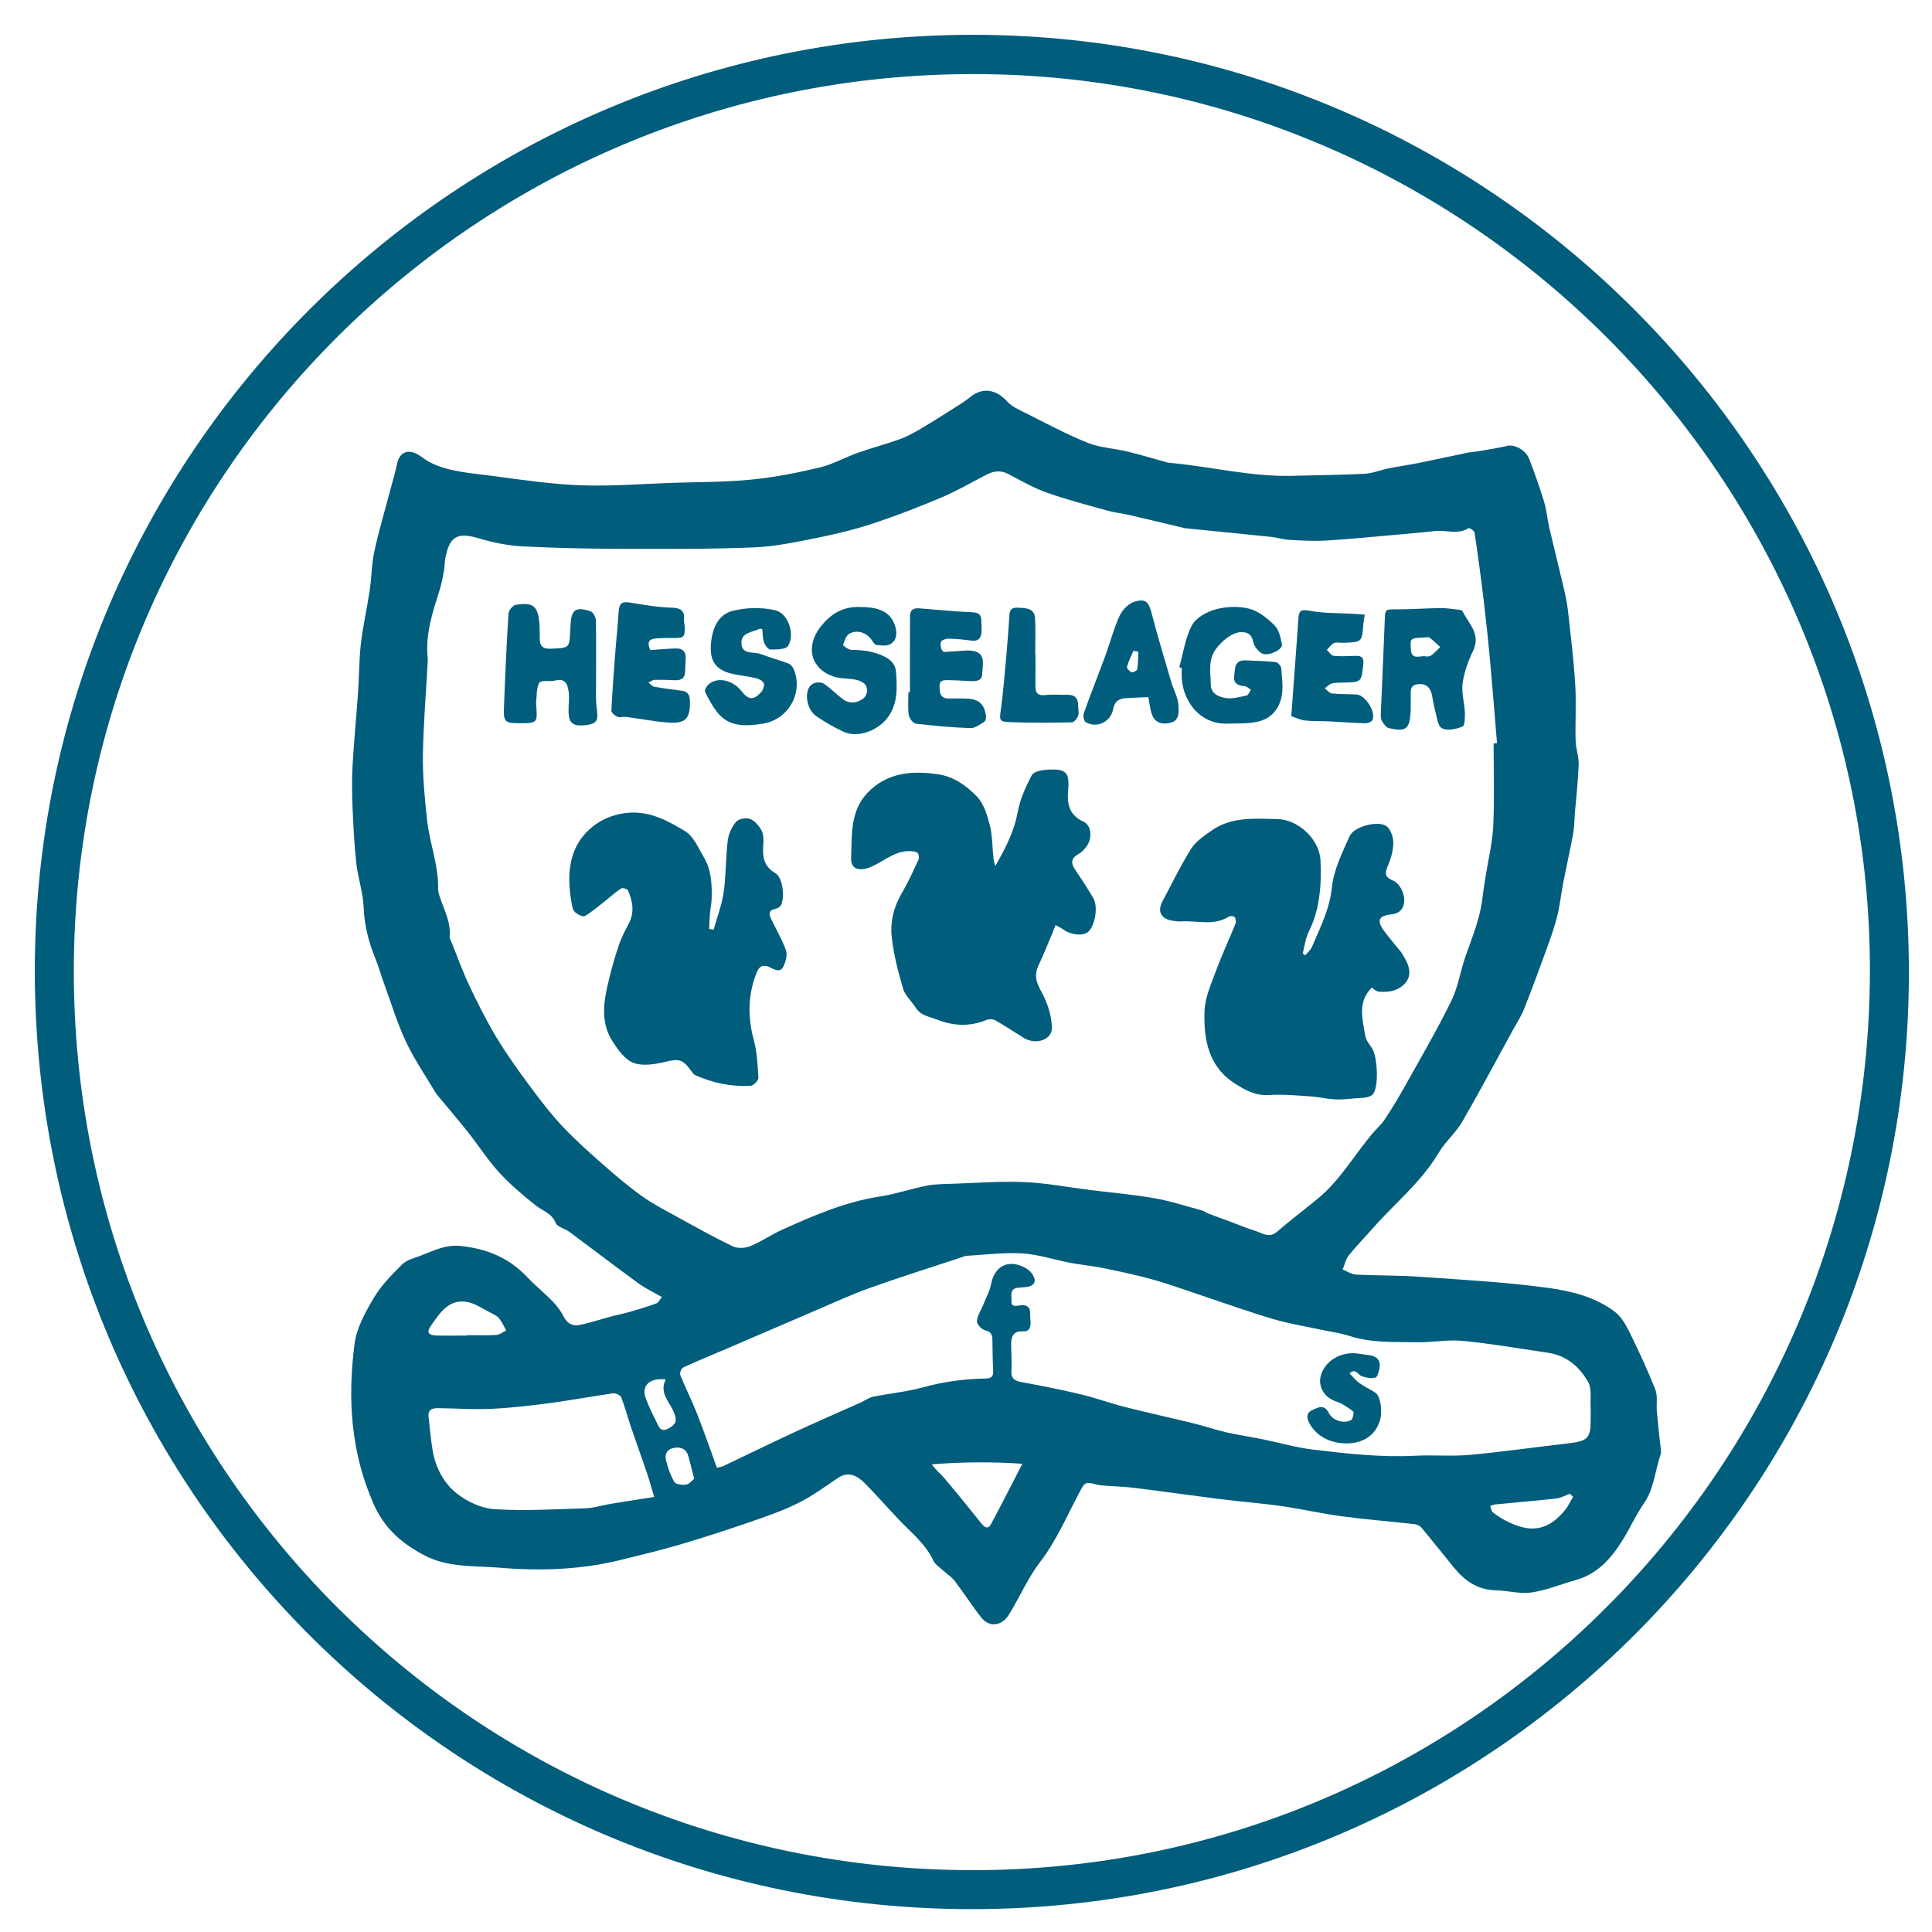 <?xml version="1.0" encoding="utf-8"?>
<!-- Generator: Adobe Illustrator 16.0.0, SVG Export Plug-In . SVG Version: 6.00 Build 0)  -->
<!DOCTYPE svg PUBLIC "-//W3C//DTD SVG 1.1//EN" "http://www.w3.org/Graphics/SVG/1.1/DTD/svg11.dtd">
<svg version="1.1" id="Layer_1" xmlns="http://www.w3.org/2000/svg" xmlns:xlink="http://www.w3.org/1999/xlink" x="0px" y="0px"
	 width="200px" height="200.027px" viewBox="0 0 200 200.027" enable-background="new 0 0 200 200.027" xml:space="preserve">
<path fill="#005D7C" d="M197.607,100.655c-0.002,53.584-43.404,96.979-96.996,96.979c-53.676,0-97.022-43.423-97.007-97.167
	c0.015-53.47,43.652-97.032,97.442-96.862C154.28,3.774,197.61,47.211,197.607,100.655z M100.532,193.598
	c51.225,0.102,92.846-41.429,93.039-92.838c0.192-51.071-41.486-92.974-92.593-93.091C49.566,7.551,7.776,49.032,7.642,100.312
	C7.507,151.766,49.061,193.496,100.532,193.598z"/>
<path fill="#005D7C" d="M68.524,134.27c-0.876-0.505-1.708-0.89-2.435-1.42c-2.393-1.745-4.743-3.548-7.121-5.311
	c-0.47-0.349-1.266-0.508-1.445-0.946c-0.413-1.01-1.333-1.232-2.048-1.796c-1.341-1.057-2.659-2.178-3.811-3.433
	c-1.169-1.273-2.106-2.757-3.183-4.119c-0.988-1.249-2.026-2.458-3.042-3.685c-0.125-0.152-0.262-0.298-0.362-0.466
	c-1.038-1.754-2.208-3.448-3.067-5.288c-0.92-1.97-1.553-4.074-2.3-6.124c-0.29-0.794-0.511-1.615-0.83-2.396
	c-0.703-1.726-1.167-3.47-1.235-5.367c-0.054-1.513-0.587-3.001-0.756-4.518c-0.214-1.921-0.312-3.858-0.393-5.79
	c-0.06-1.443-0.082-2.896-0.001-4.338c0.142-2.514,0.392-5.022,0.567-7.535c0.119-1.703,0.101-3.418,0.297-5.11
	c0.215-1.844,0.637-3.663,0.912-5.502c0.2-1.344,0.195-2.728,0.481-4.05c0.453-2.097,1.073-4.156,1.62-6.232
	c0.249-0.942,0.531-1.877,0.73-2.83c0.244-1.161,1.094-1.578,2.142-0.974c0.451,0.26,0.849,0.618,1.313,0.846
	c2.004,0.986,4.216,1.083,6.369,1.373c3.051,0.41,6.113,0.863,9.183,0.978c3.131,0.118,6.276-0.146,9.415-0.251
	c2.757-0.092,5.526-0.071,8.266-0.338c2.368-0.23,4.727-0.698,7.044-1.249c1.373-0.327,2.644-1.057,3.987-1.533
	c1.457-0.516,2.962-0.9,4.411-1.434c0.82-0.303,1.593-0.755,2.349-1.206c1.317-0.785,2.607-1.616,3.903-2.437
	c0.304-0.192,0.603-0.397,0.878-0.627c1.319-1.103,2.726-0.901,3.903,0.403c0.473,0.523,1.204,0.842,1.859,1.169
	c2.133,1.067,4.24,2.207,6.448,3.096c1.285,0.519,2.748,0.581,4.117,0.909c1.311,0.314,2.604,0.707,3.904,1.064
	c0.126,0.035,0.252,0.086,0.381,0.097c4.306,0.374,8.533,1.486,12.892,1.356c2.462-0.073,4.93-0.081,7.39-0.21
	c0.836-0.043,1.653-0.393,2.486-0.56c1.057-0.212,2.125-0.36,3.18-0.572c1.68-0.338,3.353-0.71,5.03-1.058
	c0.317-0.065,0.647-0.068,0.967-0.124c1.044-0.182,2.097-0.332,3.125-0.578c0.732-0.175,1.895,0.412,2.265,1.372
	c0.562,1.456,1.084,2.931,1.537,4.424c0.264,0.868,0.331,1.792,0.537,2.68c0.479,2.062,0.999,4.115,1.48,6.178
	c0.185,0.795,0.363,1.599,0.454,2.409c0.281,2.537,0.591,5.075,0.749,7.621c0.12,1.932-0.011,3.878,0.041,5.817
	c0.022,0.841,0.342,1.68,0.315,2.514c-0.053,1.662-0.251,3.319-0.388,4.979c-0.059,0.719-0.052,1.45-0.181,2.157
	c-0.308,1.688-0.692,3.364-1.021,5.049c-0.238,1.221-0.362,2.468-0.674,3.667c-0.333,1.281-0.806,2.53-1.259,3.778
	c-0.693,1.91-1.395,3.817-2.15,5.703c-0.29,0.726-0.734,1.389-1.111,2.078c-1.746,3.184-3.444,6.396-5.266,9.536
	c-0.671,1.158-1.76,2.072-2.444,3.224c-1.829,3.084-4.625,5.295-6.935,7.943c-0.782,0.896-1.63,1.739-2.367,2.671
	c-0.318,0.402-0.43,0.969-0.635,1.461c0.456,0.184,0.904,0.504,1.368,0.528c2.197,0.114,4.404,0.07,6.598,0.226
	c4.473,0.317,8.963,0.552,13.398,1.166c2.352,0.326,4.785,0.939,6.77,2.428c0.664,0.498,1.155,1.318,1.534,2.086
	c0.968,1.964,1.891,3.958,2.698,5.992c0.263,0.663,0.092,1.493,0.158,2.242c0.096,1.111,0.23,2.219,0.337,3.329
	c0.038,0.391,0.163,0.825,0.045,1.171c-0.571,1.69-0.662,3.526-1.735,5.071c-0.835,1.203-1.436,2.566-2.214,3.813
	c-1.164,1.865-2.574,3.468-4.812,4.095c-1.54,0.432-3.046,1.063-4.612,1.292c-1.193,0.174-2.456-0.202-3.689-0.228
	c-1.869-0.039-3.205-0.982-4.324-2.349c-1.13-1.38-2.234-2.783-3.379-4.151c-0.162-0.193-0.481-0.323-0.743-0.352
	c-2.511-0.281-5.032-0.48-7.535-0.814c-2.066-0.275-4.105-0.752-6.17-1.047c-2.044-0.292-4.107-0.446-6.157-0.702
	c-3.017-0.378-6.027-0.806-9.044-1.182c-1.008-0.125-2.028-0.155-3.044-0.232c-0.261-0.02-0.529-0.025-0.78-0.088
	c-1.384-0.35-1.33-0.326-2.004,0.948c-1.252,2.365-2.33,4.879-3.94,6.979c-1.338,1.744-2.155,3.709-3.284,5.528
	c-0.716,1.153-2.008,1.351-2.85,0.282c-0.964-1.224-1.804-2.545-2.749-3.786c-0.318-0.417-0.797-0.71-1.19-1.075
	c-0.355-0.329-0.825-0.615-1.018-1.026c-0.794-1.708-2.232-2.846-3.484-4.156c-1.195-1.251-2.335-2.556-3.545-3.792
	c-0.841-0.859-1.768-1.349-2.854-0.613c-1.374,0.933-2.731,1.926-4.213,2.651c-1.664,0.817-3.444,1.414-5.205,2.018
	c-2.324,0.799-4.664,1.557-7.022,2.249c-2.002,0.587-4.036,1.073-6.063,1.572c-4.118,1.015-8.326,1.154-12.505,0.802
	c-2.64-0.223-5.391,0.022-7.896-1.33c-2.282-1.231-4.043-2.746-5.146-5.234c-2.385-5.377-2.726-10.956-1.984-16.63
	c0.215-1.645,1.119-3.271,1.99-4.739c0.765-1.289,1.862-2.408,2.941-3.472c0.48-0.473,1.267-0.654,1.935-0.912
	c1.301-0.501,2.542-1.14,4.04-0.995c2.71,0.262,5.051,1.198,6.946,3.206c0.842,0.893,1.809,1.667,2.663,2.55
	c0.45,0.464,0.85,1.01,1.145,1.585c0.382,0.746,0.969,0.996,1.703,0.833c1.082-0.239,2.138-0.586,3.21-0.873
	c0.654-0.175,1.321-0.302,1.972-0.49c0.906-0.262,1.81-0.538,2.696-0.861C68.147,134.857,68.273,134.567,68.524,134.27z
	 M154.618,76.949c0.117-0.006,0.234-0.012,0.351-0.019c-0.237-2.834-0.456-5.67-0.715-8.501c-0.189-2.081-0.408-4.159-0.657-6.233
	c-0.283-2.356-0.6-4.71-0.95-7.059c-0.028-0.191-0.536-0.517-0.622-0.463c-1.119,0.704-2.325,0.173-3.477,0.299
	c-1.203,0.132-2.408,0.242-3.613,0.348c-2.516,0.221-5.03,0.475-7.55,0.632c-1.271,0.079-2.555,0.009-3.828-0.06
	c-0.68-0.037-1.349-0.249-2.028-0.32c-2.927-0.307-5.855-0.59-8.783-0.883c-0.065-0.006-0.129-0.022-0.193-0.037
	c-1.871-0.443-3.74-0.896-5.615-1.329c-0.765-0.176-1.554-0.257-2.308-0.468c-2.104-0.587-4.224-1.135-6.279-1.865
	c-1.376-0.489-2.667-1.235-3.967-1.92c-0.826-0.435-1.557-0.309-2.334,0.102c-1.531,0.81-3.044,1.671-4.634,2.344
	c-2.309,0.977-4.654,1.886-7.035,2.671c-1.884,0.623-3.829,1.097-5.776,1.486c-2.171,0.434-4.368,0.907-6.567,0.994
	c-4.594,0.182-9.198,0.162-13.797,0.146c-3.412-0.012-6.828-0.077-10.234-0.26c-1.485-0.08-2.988-0.394-4.418-0.82
	c-2.216-0.661-3.049-0.248-3.487,2.049c-0.079,0.418-0.061,0.854-0.138,1.272c-0.124,0.67-0.243,1.347-0.447,1.995
	c-0.711,2.265-1.475,4.516-1.251,6.947c0.021,0.229,0.014,0.461,0.001,0.689c-0.172,3.177-0.445,6.353-0.488,9.531
	c-0.03,2.191,0.191,4.393,0.419,6.577c0.251,2.427,1.207,4.746,1.159,7.228c-0.005,0.287,0.092,0.585,0.185,0.864
	c0.439,1.33,1.149,2.587,1.006,4.067c-0.02,0.208,0.131,0.436,0.218,0.648c0.6,1.481,1.137,2.994,1.821,4.435
	c0.861,1.815,1.761,3.622,2.796,5.341c1.042,1.729,2.227,3.378,3.428,5.004c1.072,1.451,2.174,2.895,3.405,4.208
	c1.336,1.424,2.809,2.728,4.277,4.021c1.277,1.126,2.584,2.23,3.968,3.219c1.107,0.793,2.334,1.424,3.531,2.083
	c1.937,1.066,3.867,2.149,5.857,3.106c0.5,0.241,1.292,0.201,1.824-0.018c1.169-0.481,2.228-1.224,3.383-1.742
	c3.239-1.454,6.492-2.856,10.053-3.4c1.639-0.25,3.23-0.805,4.863-1.123c0.893-0.174,1.826-0.164,2.742-0.195
	c2.457-0.082,4.919-0.276,7.369-0.169c2.248,0.098,4.481,0.533,6.722,0.813c2.231,0.279,4.478,0.467,6.689,0.854
	c1.672,0.292,3.3,0.829,4.945,1.272c0.217,0.059,0.402,0.224,0.615,0.305c0.717,0.274,1.441,0.531,2.16,0.798
	c0.91,0.337,1.804,0.72,2.729,1.006c0.731,0.226,1.435,0.808,2.271,0.079c1.355-1.178,2.797-2.258,4.186-3.4
	c2.295-1.886,3.765-4.468,5.635-6.712c0.416-0.498,0.929-0.927,1.283-1.462c0.755-1.144,1.47-2.316,2.138-3.513
	c1.627-2.915,3.31-5.804,4.782-8.796c0.71-1.445,0.941-3.117,1.484-4.653c0.697-1.975,1.501-3.911,1.743-6.017
	c0.085-0.745,0.21-1.486,0.326-2.227c0.272-1.739,0.708-3.47,0.789-5.218C154.714,82.658,154.618,79.801,154.618,76.949z
	 M74.213,151.938c0.277-0.067,0.476-0.082,0.645-0.162c2.474-1.175,4.932-2.381,7.417-3.532c2.254-1.045,4.537-2.031,6.805-3.048
	c0.438-0.197,0.848-0.512,1.304-0.605c1.711-0.351,3.471-0.507,5.149-0.97c2.132-0.588,4.285-0.878,6.478-0.915
	c0.6-0.01,0.832-0.183,0.801-0.794c-0.055-1.082-0.062-2.167-0.08-3.25c-0.009-0.517-0.159-0.804-0.751-0.947
	c-0.355-0.086-0.861-0.616-0.848-0.928c0.022-0.549,0.394-1.083,0.612-1.626c0.298-0.745,0.702-1.47,0.854-2.244
	c0.202-1.033,0.753-1.833,1.688-2.035c0.882-0.191,2.146,0.318,2.603,1.049c0.439,0.701,0.211,1.182-0.625,1.297
	c-0.292,0.041-0.59,0.045-0.883,0.078c-0.934,0.108-0.638,0.868-0.673,1.387c-0.042,0.625,0.446,0.497,0.843,0.439
	c0.736-0.106,1.14,0.161,1.093,0.963c-0.017,0.293,0.044,0.591,0.042,0.886c-0.004,0.538-0.217,0.885-0.826,0.846
	c-0.941-0.06-1.19,0.522-1.186,1.312c0.004,0.92,0.078,1.843,0.025,2.76c-0.047,0.829,0.349,1.052,1.082,1.185
	c2.026,0.367,4.05,0.767,6.051,1.245c1.561,0.374,3.077,0.93,4.632,1.325c2.378,0.604,4.777,1.125,7.16,1.71
	c1.11,0.272,2.195,0.654,3.31,0.908c1.255,0.287,2.534,0.47,3.797,0.726c1.721,0.349,3.421,0.85,5.157,1.059
	c3.513,0.423,7.033,0.821,10.59,0.641c1.902-0.097,3.823,0.079,5.715-0.095c3.426-0.313,6.837-0.809,10.257-1.201
	c1.907-0.219,2.235-0.557,2.215-2.466c-0.005-0.428,0.021-0.856-0.005-1.282c-0.054-0.879,0.137-1.91-0.258-2.601
	c-0.891-1.56-2.24-2.732-4.137-3.013c-2.944-0.435-5.882-0.944-8.84-1.235c-1.547-0.152-3.135,0.173-4.701,0.142
	c-2.353-0.046-4.725,0.1-7.026-0.651c-0.957-0.312-1.977-0.436-2.966-0.65c-1.649-0.357-3.325-0.621-4.939-1.099
	c-2.502-0.741-4.96-1.63-7.438-2.454c-1.672-0.554-3.33-1.165-5.025-1.637c-1.698-0.474-3.429-0.836-5.158-1.191
	c-1.118-0.229-2.263-0.324-3.384-0.538c-1.653-0.314-3.284-0.868-4.947-0.973c-1.896-0.12-3.816,0.138-5.725,0.243
	c-0.192,0.011-0.381,0.095-0.568,0.157c-3.165,1.046-6.345,2.046-9.484,3.164c-1.864,0.663-3.667,1.501-5.49,2.279
	c-3.116,1.331-6.225,2.677-9.338,4.014c-1.504,0.645-3.021,1.262-4.507,1.948c-0.191,0.089-0.387,0.581-0.309,0.777
	c0.539,1.341,1.196,2.635,1.726,3.979C72.87,148.158,73.516,150.032,74.213,151.938z M67.721,154.965
	c-0.287-0.958-0.498-1.742-0.758-2.51c-0.541-1.595-1.119-3.179-1.66-4.775c-0.341-1.006-0.603-2.041-0.992-3.026
	c-0.088-0.224-0.58-0.453-0.848-0.416c-2.193,0.307-4.372,0.721-6.566,1.012c-2.003,0.266-4.02,0.498-6.037,0.592
	c-1.801,0.084-3.612-0.046-5.42-0.069c-0.596-0.008-1.169,0.065-1.076,0.896c0.132,1.167,0.23,2.339,0.427,3.494
	c0.301,1.764,1.144,3.369,2.485,4.435c1.078,0.856,2.57,1.551,3.92,1.634c3.134,0.194,6.295,0.005,9.442-0.097
	c0.864-0.028,1.718-0.313,2.581-0.456C64.685,155.436,66.155,155.212,67.721,154.965z M105.833,151.527
	c-3.157-0.207-6.26-0.2-9.376,0.065c0.432,0.604,0.928,0.985,1.323,1.453c1.27,1.504,2.511,3.033,3.74,4.57
	c0.353,0.441,0.716,0.813,1.087,0.126C103.686,155.742,104.706,153.709,105.833,151.527z M48.339,138.259c0-0.014,0-0.029,0-0.043
	c1.016,0,2.036,0.041,3.048-0.023c0.348-0.021,0.68-0.303,1.019-0.466c-0.245-0.426-0.445-0.891-0.753-1.267
	c-0.208-0.254-0.556-0.41-0.864-0.565c-0.798-0.398-1.574-0.966-2.421-1.116c-1.927-0.341-2.835,1.156-3.759,2.46
	c-0.481,0.677-0.277,0.992,0.583,1.013C46.24,138.278,47.29,138.259,48.339,138.259z M162.841,154.952
	c-0.107-0.108-0.215-0.216-0.322-0.324c-0.471,0.172-0.93,0.442-1.413,0.497c-2.073,0.234-4.152,0.402-6.228,0.604
	c-0.209,0.021-0.411,0.104-0.615,0.159c0.087,0.226,0.111,0.528,0.273,0.659c0.424,0.341,0.887,0.649,1.372,0.894
	c1.544,0.779,3.133,1.222,4.729,0.169c0.507-0.335,0.958-0.788,1.35-1.258C162.333,155.935,162.561,155.422,162.841,154.952z
	 M68.917,142.801c-1.611-0.203-2.521,0.605-2.099,1.854c0.345,1.019,0.873,1.976,1.339,2.952c0.235,0.49,0.594,0.518,1.059,0.261
	c0.856-0.471,0.931-0.896,0.412-1.949C69.16,144.966,68.263,144.105,68.917,142.801z M71.866,153.081
	c-0.218-0.837-0.41-1.585-0.606-2.33c-0.197-0.743-0.735-0.975-1.428-0.877c-0.717,0.102-1.057,0.605-0.893,1.268
	c0.195,0.786,0.462,1.582,0.874,2.268c0.154,0.257,0.824,0.338,1.222,0.272C71.372,153.626,71.655,153.244,71.866,153.081z"/>
<path fill="#005D7C" d="M135.119,98.892c0.239-0.294,0.564-0.553,0.704-0.888c0.829-1.983,1.822-3.855,2.049-6.114
	c0.183-1.827,1.075-3.618,1.845-5.338c0.438-0.978,2.882-1.633,3.778-1.048c0.438,0.286,0.726,1.098,0.735,1.677
	c0.012,0.783-0.21,1.611-0.517,2.344c-0.312,0.746-0.487,1.233,0.464,1.62c0.819,0.333,1.341,1.588,1.156,2.421
	c-0.156,0.703-0.613,1.019-1.327,1.093c-1.293,0.133-1.513,0.644-0.729,1.708c0.56,0.76,1.188,1.47,1.773,2.211
	c0.141,0.178,0.229,0.397,0.351,0.591c0.51,0.812,0.722,1.773,0.152,2.505c-0.666,0.857-1.764,1.108-2.862,0.972
	c-0.275-0.034-0.521-0.308-0.682-0.41c-1.506,1.471-0.964,3.253-0.681,4.977c0.074,0.451,0.409,0.877,0.686,1.271
	c0.588,0.834,0.776,4.23,0.039,4.854c-0.45,0.381-1.309,0.305-1.99,0.379c-0.646,0.071-1.306,0.128-1.952,0.087
	c-0.832-0.052-1.654-0.257-2.487-0.31c-1.431-0.091-2.874-0.23-4.299-0.136c-1.363,0.09-2.434-0.524-3.456-1.168
	c-2.78-1.753-3.292-4.62-3.174-7.558c0.057-1.414,0.705-2.826,1.208-4.193c0.595-1.616,1.333-3.179,1.979-4.777
	c0.083-0.206,0.055-0.531-0.061-0.713c-0.07-0.111-0.467-0.153-0.611-0.062c-1.555,0.994-3.264,0.388-4.899,0.501
	c-0.324,0.022-0.657-0.033-0.981-0.085c-1.157-0.19-1.541-0.977-0.993-1.995c0.977-1.817,1.862-3.69,2.96-5.431
	c0.489-0.776,1.353-1.355,2.131-1.901c2.073-1.454,4.474-1.232,6.823-1.182c2.179,0.047,4.358,2.123,4.448,4.303
	c0.105,2.54-0.059,5.042-1.235,7.392c-0.336,0.673-0.411,1.477-0.606,2.221C134.945,98.771,135.032,98.832,135.119,98.892z"/>
<path fill="#005D7C" d="M103.031,89.646c1.027-1.783,1.936-3.517,2.306-5.518c0.25-1.351,0.833-2.677,1.487-3.896
	c0.208-0.391,1.116-0.536,1.714-0.563c1.816-0.083,2.197,0.281,2.037,2.1c-0.13,1.481,0.103,2.604,1.606,3.303
	c0.842,0.391,0.909,1.77,0.263,2.602c-0.218,0.28-0.482,0.563-0.788,0.731c-0.828,0.453-0.801,0.986-0.319,1.688
	c0.643,0.936,1.26,1.892,1.837,2.87c0.528,0.896,0.197,2.867-0.533,3.508c-0.52,0.457-1.814,0.316-2.559-0.248
	c-0.246-0.188-0.543-0.308-0.818-0.458c-0.12,0.312-0.231,0.628-0.362,0.937c-0.445,1.049-0.863,2.111-1.354,3.139
	c-0.54,1.134-0.288,1.833,0.303,2.909c0.589,1.073,0.997,2.367,1.046,3.581c0.055,1.331-1.682,1.891-2.95,1.094
	c-0.968-0.608-1.922-1.241-2.916-1.803c-0.24-0.136-0.654-0.14-0.917-0.033c-1.727,0.704-3.41,0.638-5.133-0.051
	c-0.783-0.313-1.655-0.384-2.166-1.197c-0.427-0.678-1.112-1.262-1.326-1.992c-0.522-1.781-1-3.606-1.186-5.445
	c-0.151-1.49,0.211-2.994,1.008-4.359c0.669-1.148,1.222-2.367,1.783-3.575c0.086-0.185,0.014-0.602-0.128-0.696
	c-0.228-0.151-0.575-0.161-0.873-0.163c-1.659-0.015-2.791,1.27-4.253,1.747c-1.026,0.334-1.771,0.019-1.731-1.002
	c0.089-2.358-0.13-4.866,1.693-6.777c2.006-2.102,4.54-2.321,7.264-1.933c1.68,0.239,2.959,1.185,4.034,2.276
	c0.725,0.737,1.092,1.929,1.36,2.983c0.286,1.126,0.261,2.33,0.388,3.498C102.876,89.153,102.969,89.398,103.031,89.646z"/>
<path fill="#005D7C" d="M73.875,96.24c0.357-1.29,0.851-2.56,1.039-3.874c0.252-1.77,0.207-3.582,0.423-5.358
	c0.083-0.681,0.419-1.415,0.862-1.937c0.26-0.307,1.029-0.446,1.434-0.297c0.481,0.176,0.924,0.688,1.184,1.163
	c0.221,0.402,0.241,0.966,0.202,1.447c-0.102,1.24-0.006,2.278,1.26,3.018c0.757,0.442,0.989,2.505,0.561,3.318
	c-0.099,0.188-0.397,0.328-0.629,0.378c-0.709,0.155-0.598,0.584-0.381,1.04c0.516,1.083,1.145,2.125,1.534,3.251
	c0.166,0.481-0.027,1.193-0.28,1.687c-0.322,0.627-0.901,0.307-1.376,0.065c-0.618-0.314-1.085-0.18-1.351,0.472
	c-0.935,2.292-0.977,4.604-0.337,7c0.341,1.275,0.421,2.631,0.491,3.958c0.015,0.276-0.52,0.819-0.822,0.835
	c-1.988,0.102-3.908-0.292-5.726-1.112c-0.215-0.097-0.359-0.371-0.515-0.579c-0.825-1.101-1.241-1.109-2.611-0.786
	c-1.054,0.249-2.309,0.455-3.257,0.101c-0.877-0.328-1.595-1.342-2.155-2.203c-1.37-2.103-0.893-4.382-0.341-6.618
	c0.281-1.142,0.604-2.276,0.986-3.387c0.254-0.739,0.604-1.454,0.984-2.14c0.657-1.187,0.454-2.35-0.038-3.498
	c-0.067-0.154-0.559-0.305-0.705-0.214c-0.516,0.317-0.963,0.745-1.444,1.121c-0.763,0.598-1.499,1.243-2.322,1.742
	c-0.2,0.121-0.765-0.18-1.038-0.425c-0.213-0.191-0.274-0.589-0.332-0.908c-0.449-2.502-0.398-5.063,1.253-7.03
	c1.063-1.267,2.664-2.162,4.568-2.329c2.303-0.2,4.16,0.834,5.938,1.912c0.874,0.53,1.365,1.747,1.935,2.708
	c0.777,1.314,0.837,2.8,0.799,4.281c-0.013,0.519-0.132,1.034-0.176,1.552c-0.045,0.521-0.057,1.044-0.083,1.567
	C73.564,96.188,73.72,96.214,73.875,96.24z"/>
<path fill="#005D7C" d="M146.032,72.967c0,0.23,0.011,0.461-0.002,0.69c-0.103,1.816-0.478,2.129-2.25,1.72
	c-0.298-0.068-0.575-0.472-0.744-0.785c-0.128-0.237-0.099-0.578-0.087-0.869c0.128-3.146,0.278-6.29,0.399-9.436
	c0.049-1.266,0.024-1.212,1.248-1.207c1.503,0.006,3.006-0.115,4.51-0.132c0.646-0.007,1.295,0.105,1.942,0.176
	c0.122,0.013,0.302,0.054,0.344,0.138c0.64,1.296,1.942,2.375,1.096,4.125c-0.507,1.048-0.918,2.197-1.078,3.342
	c-0.137,0.972,0.19,2.001,0.232,3.008c0.02,0.512,0.003,1.383-0.241,1.479c-0.658,0.261-1.596,0.468-2.136,0.173
	c-0.452-0.247-0.523-1.227-0.715-1.896c-0.144-0.502-0.209-1.027-0.313-1.54c-0.161-0.795-0.619-1.213-1.458-1.126
	c-0.893,0.093-0.717,0.779-0.738,1.35c-0.01,0.262-0.001,0.526-0.001,0.789C146.036,72.967,146.034,72.967,146.032,72.967z
	 M147.407,65.994c-1.427,0.067-1.432,0.067-1.36,1.226c0.072,1.172,0.982,0.614,1.556,0.728c0.178,0.035,0.428,0.001,0.565-0.104
	c0.333-0.255,0.618-0.572,0.923-0.864c-0.366-0.329-0.714-0.683-1.109-0.971C147.854,65.915,147.602,65.994,147.407,65.994z"/>
<path fill="#005D7C" d="M122.081,69.071c0.409-1.457,0.611-3.022,1.303-4.33c0.415-0.783,1.528-1.409,2.448-1.657
	c1.102-0.298,2.393-0.353,3.489-0.071c0.967,0.248,1.884,0.997,2.622,1.728c0.458,0.454,0.63,1.27,0.763,1.956
	c0.112,0.581-1.496,1.311-2.122,0.917c-0.381-0.24-0.756-0.716-0.843-1.145c-0.157-0.779-0.543-1.045-1.278-1.029
	c-0.947,0.022-2.083,1.002-2.632,1.802c-0.805,1.172-0.5,2.388-0.493,3.607c0.006,0.985,0.837,1.291,1.529,1.408
	c0.699,0.117,1.469-0.109,2.191-0.264c0.178-0.038,0.289-0.386,0.43-0.591c-0.204-0.125-0.399-0.339-0.612-0.36
	c-0.667-0.064-1.212-0.256-1.111-1.044c0.094-0.731-0.034-1.696,1.189-1.637c1.029,0.05,2.062,0.06,3.083,0.177
	c0.229,0.026,0.583,0.41,0.597,0.647c0.074,1.253,0.35,2.5-0.232,3.757c-0.565,1.22-1.532,1.697-2.721,1.86
	c-0.84,0.115-1.702,0.078-2.553,0.111c-3.095,0.122-4.87-2.628-4.801-5.176c0.005-0.197,0.001-0.394,0.001-0.591
	C122.245,69.12,122.163,69.096,122.081,69.071z"/>
<path fill="#005D7C" d="M89.183,62.844c2.046-0.002,3.162,0.67,3.529,2.142c0.175,0.699,0.06,1.381-0.596,1.721
	c-0.369,0.191-0.903,0.102-1.358,0.069c-0.149-0.011-0.324-0.218-0.417-0.376c-0.5-0.853-1.541-1.28-2.404-0.807
	c-0.343,0.188-0.533,0.743-0.658,1.171c-0.025,0.086,0.555,0.5,0.861,0.506c1.15,0.024,2.228,0.136,3.316,0.647
	c0.808,0.38,1.255,0.905,1.302,1.665c0.095,1.552,0.214,3.095-0.753,4.542c-0.969,1.449-3.138,2.345-4.714,1.613
	c-0.958-0.445-1.882-0.987-2.76-1.576c-1.129-0.758-1.354-2.863-0.383-3.381c0.306-0.163,0.871-0.186,1.139-0.006
	c0.748,0.5,1.369,1.19,2.111,1.703c0.305,0.211,0.824,0.291,1.189,0.201c0.806-0.198,1.381-0.743,1.093-1.637
	c-0.099-0.304-0.629-0.574-1.008-0.66c-0.789-0.18-1.654-0.093-2.405-0.354c-2.373-0.821-2.889-3.113-1.354-5.104
	C86.028,63.476,87.367,62.73,89.183,62.844z"/>
<path fill="#005D7C" d="M58.887,72.866c0-0.395,0.04-0.793-0.009-1.182c-0.101-0.811-0.311-1.503-1.415-1.234
	c-0.549,0.134-1.464-0.066-1.629,0.22c-0.328,0.573-0.253,1.376-0.343,2.084c-0.004,0.032,0.002,0.066,0.004,0.098
	c0.171,2.012,0.166,2.019-1.836,2.017c-1.311-0.001-1.54-0.17-1.494-1.466c0.117-3.302,0.271-6.603,0.475-9.901
	c0.021-0.327,0.463-0.852,0.765-0.895c0.855-0.121,1.914-0.275,2.246,0.844c0.233,0.787,0.228,1.663,0.219,2.498
	c-0.008,0.854,0.211,1.249,1.175,1.204c1.913-0.088,1.915-0.038,1.986-1.97c0.006-0.165,0.024-0.328,0.033-0.492
	c0.08-1.585,0.516-1.918,2.063-1.411c0.272,0.089,0.56,0.629,0.565,0.964c0.038,2.622,0.002,5.246,0.005,7.869
	c0,0.521,0.044,1.046,0.113,1.563c0.124,0.922-0.119,1.251-1.069,1.378c-1.248,0.166-1.77-0.106-1.863-1.01
	c-0.04-0.389-0.007-0.786-0.007-1.179C58.877,72.866,58.882,72.866,58.887,72.866z"/>
<path fill="#005D7C" d="M67.31,67.296c0.985-0.064,1.851-0.152,2.719-0.167c0.617-0.01,0.982,0.328,0.96,0.985
	c-0.016,0.456-0.064,0.911-0.065,1.367c-0.002,0.738-0.408,0.967-1.077,0.936c-0.689-0.031-1.379-0.059-2.067-0.038
	c-0.222,0.007-0.438,0.177-0.657,0.271c0.207,0.155,0.396,0.407,0.623,0.448c0.955,0.172,1.922,0.275,2.883,0.415
	c0.599,0.087,0.774,0.461,0.789,1.043c0.049,1.811-0.431,2.377-2.231,2.245c-1.465-0.108-2.917-0.399-4.377-0.589
	c-0.289-0.038-0.626,0.104-0.873,0.001c-0.267-0.112-0.656-0.423-0.647-0.632c0.091-1.998,0.249-3.993,0.4-5.988
	c0.11-1.435,0.256-2.867,0.355-4.303c0.06-0.856,0.349-1.045,1.173-0.909c1.404,0.232,2.821,0.477,4.239,0.52
	c0.957,0.029,1.432,0.252,1.353,1.259c-0.018,0.226,0.055,0.457,0.067,0.686c0.057,1.1-0.086,1.229-1.216,1.198
	c-0.524-0.014-1.05,0.005-1.574,0.032C67.14,66.122,66.961,66.451,67.31,67.296z"/>
<path fill="#005D7C" d="M78.912,65.126c-0.205-0.029-0.243-0.047-0.267-0.035c-0.787,0.371-2.023,0.393-1.885,1.623
	c0.121,1.077,1.294,0.725,1.998,0.997c0.94,0.363,1.923,0.618,2.864,0.979c0.238,0.091,0.466,0.38,0.565,0.631
	c0.987,2.49-0.63,5.211-3.276,5.604c-1.784,0.264-3.515,0.361-4.745-1.294c-0.462-0.622-0.841-1.315-1.178-2.014
	c-0.075-0.156,0.123-0.531,0.296-0.706c0.878-0.891,2.542-0.55,3.44,0.597c0.744,0.949,1.257,1.03,2.054,0.157
	c0.208-0.228,0.386-0.685,0.294-0.929c-0.095-0.252-0.516-0.461-0.83-0.536c-0.79-0.188-1.608-0.256-2.401-0.436
	c-1.83-0.415-2.431-1.408-2.229-3.292c0.165-1.536,0.794-2.88,2.251-3.242c1.397-0.346,3-0.378,4.398-0.055
	c1.352,0.312,2.065,2.537,1.315,3.692c-0.244,0.376-1.202,0.371-1.833,0.373c-0.226,0.001-0.554-0.456-0.657-0.763
	C78.94,66.042,78.958,65.55,78.912,65.126z"/>
<path fill="#005D7C" d="M94.197,71.653c0-2.641-0.007-5.282,0.006-7.924c0.002-0.58,0.378-0.797,0.925-0.755
	c1.858,0.145,3.713,0.33,5.574,0.412c0.608,0.027,0.845,0.248,0.878,0.783c0.029,0.456,0.059,0.919,0.013,1.372
	c-0.059,0.579-0.385,0.861-1.013,0.778c-0.778-0.103-1.562-0.188-2.345-0.207c-0.286-0.007-0.759,0.137-0.824,0.324
	c-0.099,0.283-0.015,0.753,0.181,0.974c0.138,0.156,0.593,0.03,0.907,0.028c0.871-0.004,1.838-0.252,2.59,0.045
	c0.938,0.373,0.616,1.477,0.59,2.295c-0.023,0.715-0.624,0.747-1.17,0.73c-0.752-0.024-1.504-0.095-2.256-0.095
	c-0.431,0-1.007-0.092-0.993,0.621c0.013,0.636,0.044,1.296,0.965,1.277c0.623-0.013,1.247-0.016,1.87,0.008
	c1.245,0.047,1.827,0.583,1.981,1.846c0.022,0.188-0.072,0.494-0.212,0.577c-0.445,0.265-0.944,0.65-1.409,0.632
	c-1.887-0.068-3.772-0.233-5.647-0.461c-0.289-0.035-0.685-0.562-0.734-0.904c-0.11-0.771-0.035-1.57-0.035-2.357
	C94.092,71.653,94.145,71.653,94.197,71.653z"/>
<path fill="#005D7C" d="M133.673,74.139c0.083-1.136,0.148-2.036,0.214-2.936c0.176-2.38,0.363-4.761,0.52-7.143
	c0.052-0.786,0.206-1.014,1.143-0.838c1.534,0.289,3.133,0.232,4.704,0.324c0.316,0.019,0.63,0.051,1.026,0.084
	c-0.059,0.38-0.12,0.658-0.142,0.939c-0.147,1.907-0.144,1.909-2.076,1.972c-0.327,0.011-0.697-0.088-0.974,0.033
	c-0.291,0.128-0.492,0.46-0.732,0.703c0.235,0.215,0.455,0.59,0.71,0.616c0.747,0.076,1.508,0.019,2.262,0.002
	c0.605-0.013,0.883,0.163,0.803,0.871c-0.208,1.841-0.174,1.842-1.994,1.894c-0.426,0.012-0.866-0.005-1.273,0.096
	c-0.265,0.066-0.481,0.323-0.72,0.494c0.236,0.186,0.459,0.504,0.712,0.532c0.847,0.092,1.705,0.07,2.558,0.107
	c0.916,0.039,2.068,1.846,1.654,2.651c-0.098,0.191-0.48,0.339-0.727,0.333c-1.245-0.034-2.486-0.134-3.729-0.194
	c-0.845-0.041-1.697-0.003-2.535-0.097C134.584,74.526,134.111,74.283,133.673,74.139z"/>
<path fill="#005D7C" d="M118.876,72.166c-0.91,0.042-1.657,0.06-2.401,0.114c-0.7,0.052-1.116,0.382-1.248,1.141
	c-0.23,1.316-1.711,2.01-2.839,1.331c-0.187-0.113-0.289-0.646-0.197-0.901c0.729-2.042,1.528-4.058,2.276-6.093
	c0.493-1.343,0.845-2.746,1.447-4.035c0.281-0.603,0.927-1.253,1.541-1.438c1.176-0.354,1.47,0.056,1.779,1.256
	c0.604,2.346,1.311,4.667,1.994,6.993c0.253,0.863,0.749,1.707,0.767,2.568c0.01,0.504,0.145,1.439-0.762,1.697
	c-1.017,0.289-1.754-0.039-2.03-0.972C119.038,73.274,118.977,72.692,118.876,72.166z M117.84,67.461
	c-0.172-0.027-0.343-0.054-0.515-0.082c-0.229,0.546-0.503,1.08-0.658,1.646c-0.04,0.146,0.262,0.488,0.47,0.564
	c0.149,0.054,0.564-0.163,0.586-0.301C117.818,68.688,117.811,68.072,117.84,67.461z"/>
<path fill="#005D7C" d="M107.188,67.664c0,1.115,0.009,2.231-0.003,3.347c-0.007,0.681,0.204,1.026,0.985,0.943
	c0.779-0.084,1.573-0.019,2.36-0.029c0.742-0.009,1.077,0.367,1.078,1.089c0.001,0.361,0.112,0.752,0.004,1.072
	c-0.096,0.283-0.422,0.688-0.653,0.692c-2.131,0.043-4.266,0.057-6.396-0.021c-1.147-0.042-1.107-0.199-0.953-1.324
	c0.267-1.945,0.415-3.907,0.593-5.865c0.12-1.331,0.21-2.664,0.301-3.998c0.045-0.661,0.503-0.684,0.985-0.657
	c0.77,0.042,1.613,0.066,1.663,1.109c0.059,1.211,0.014,2.428,0.014,3.642C107.174,67.664,107.181,67.664,107.188,67.664z"/>
<path fill="#005D7C" d="M140.304,140.086c0.487,0.068,0.974,0.131,1.46,0.204c0.782,0.116,1.193,0.55,1.037,1.355
	c-0.067,0.35-0.207,0.904-0.423,0.963c-0.42,0.114-0.942,0.017-1.376-0.129c-0.427-0.144-0.687-0.892-1.292-0.307
	c0.325,0.333,0.613,0.717,0.985,0.985c0.524,0.377,1.127,0.645,1.667,1.004c0.596,0.397,0.767,2.035,0.47,2.945
	c-0.551,1.694-1.979,2.315-3.435,2.312c-1.454-0.002-2.948-0.546-3.805-1.998c-0.324-0.549-0.422-1.124,0.223-1.43
	c0.574-0.272,1.255-0.688,1.743,0.282c0.391,0.779,1.543,1.141,2.294,0.741c0.196-0.105,0.336-0.82,0.231-0.901
	c-0.547-0.418-1.146-0.83-1.793-1.043c-1.238-0.408-1.943-1.63-1.505-2.84C137.281,140.855,138.688,140.007,140.304,140.086z"/>
</svg>
